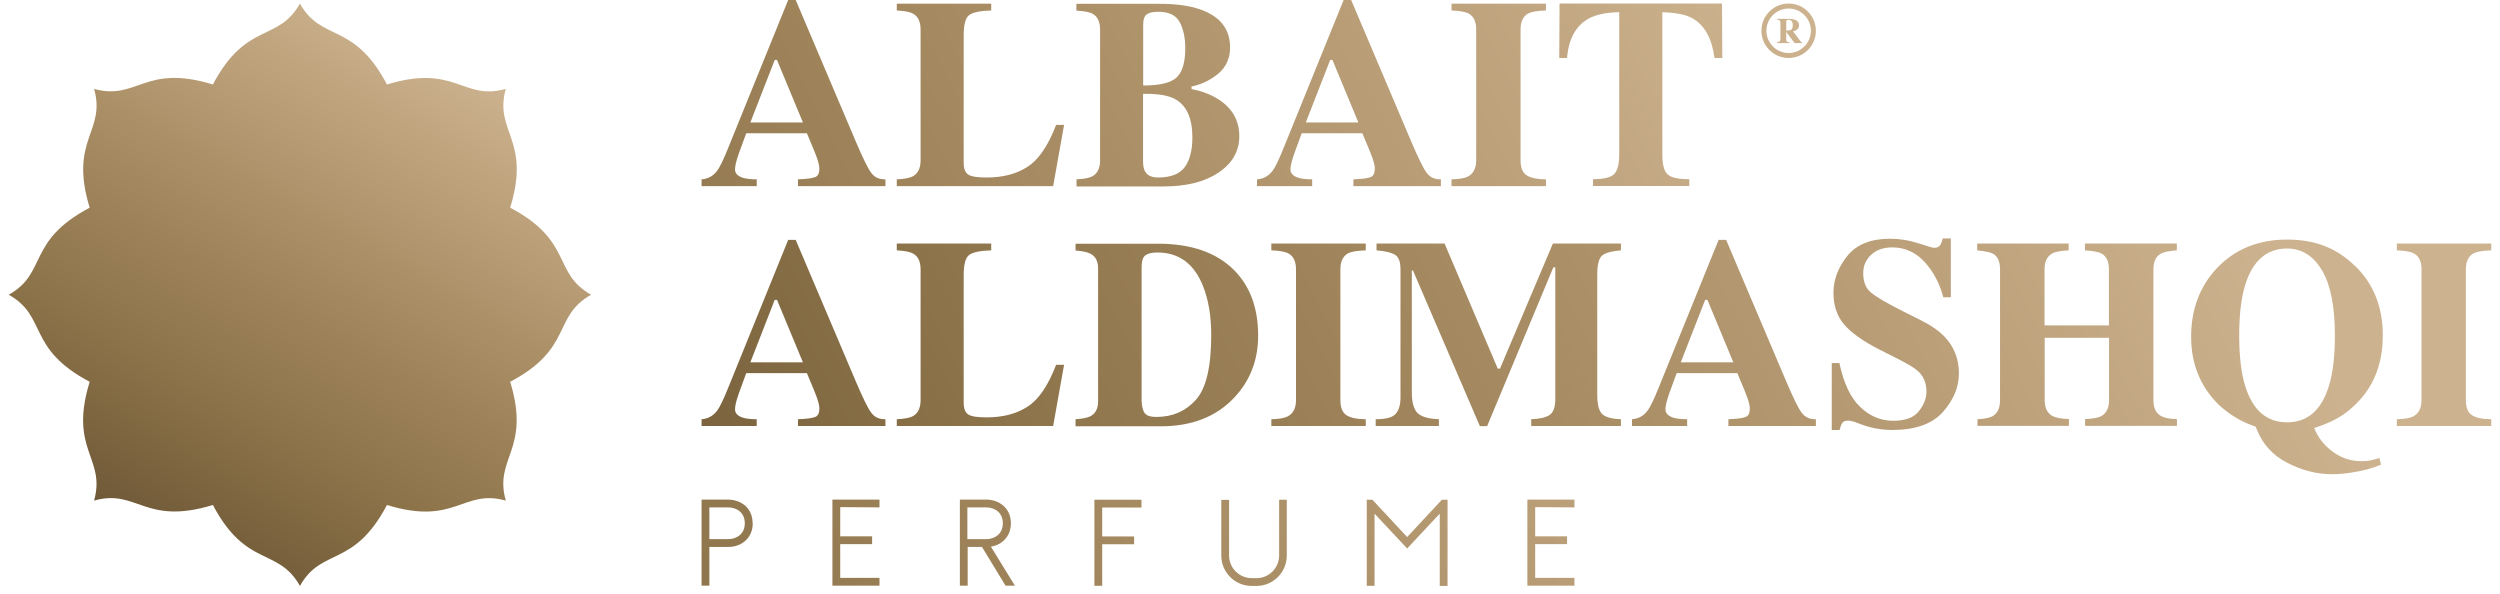 <svg xmlns="http://www.w3.org/2000/svg" width="143" height="34" viewBox="0 0 143 34" fill="none"><path d="M29.182 11.88C30.39 7.963 28.241 7.542 28.931 5.084C26.474 5.782 26.052 3.633 22.135 4.833C20.221 1.208 18.405 2.433 17.156 0.203C15.908 2.433 14.091 1.208 12.177 4.833C8.26 3.625 7.839 5.774 5.382 5.084C6.079 7.542 3.93 7.963 5.13 11.88C1.506 13.794 2.73 15.61 0.5 16.859C2.73 18.108 1.506 19.924 5.13 21.838C3.922 25.755 6.071 26.177 5.382 28.634C7.839 27.936 8.26 30.085 12.177 28.885C14.091 32.51 15.908 31.285 17.156 33.515C18.405 31.285 20.221 32.51 22.135 28.885C26.052 30.093 26.474 27.944 28.931 28.634C28.233 26.177 30.382 25.755 29.182 21.838C32.807 19.924 31.582 18.108 33.812 16.859C31.582 15.61 32.807 13.794 29.182 11.88Z" fill="url(#paint0_linear_81_1831)"></path><path d="M43.057 29.931C43.057 30.337 42.911 30.685 42.627 30.937C42.376 31.164 42.027 31.285 41.654 31.285H40.576V33.499H40.13V28.577H41.646C42.019 28.577 42.36 28.706 42.619 28.917C42.903 29.169 43.049 29.517 43.049 29.923L43.057 29.931ZM42.603 29.931C42.603 29.307 42.124 29.023 41.654 29.023H40.576V30.839H41.654C42.124 30.839 42.603 30.555 42.603 29.931Z" fill="url(#paint1_linear_81_1831)"></path><path d="M48.06 29.023V30.677H49.885V31.123H48.06V33.053H50.307V33.499H47.614V28.577H50.307V29.023L48.06 29.007V29.023Z" fill="url(#paint2_linear_81_1831)"></path><path d="M58.035 33.499H57.516L56.17 31.285H55.351V33.499H54.905V28.577H56.421C56.794 28.577 57.135 28.706 57.394 28.925C57.678 29.177 57.824 29.526 57.824 29.931C57.824 30.337 57.678 30.685 57.394 30.937C57.2 31.115 56.948 31.229 56.681 31.269L58.051 33.499H58.035ZM56.413 30.839C56.883 30.839 57.362 30.555 57.362 29.931C57.362 29.307 56.883 29.023 56.413 29.023H55.334V30.839H56.413Z" fill="url(#paint3_linear_81_1831)"></path><path d="M63.046 29.031V30.685H64.871V31.131H63.046V33.507H62.6V28.585H65.292V29.031H63.054H63.046Z" fill="url(#paint4_linear_81_1831)"></path><path d="M73.604 28.593V31.78C73.604 32.737 72.826 33.515 71.869 33.515H71.593C70.636 33.515 69.858 32.737 69.858 31.78V28.593H70.304V31.78C70.304 32.493 70.888 33.069 71.601 33.069H71.877C72.591 33.069 73.166 32.485 73.166 31.772V28.585H73.604V28.593Z" fill="url(#paint5_linear_81_1831)"></path><path d="M82.8 28.593V33.515H82.354V29.38L80.489 31.374L78.624 29.38V33.507H78.178V28.585H78.502L80.489 30.718L82.476 28.585H82.8V28.593Z" fill="url(#paint6_linear_81_1831)"></path><path d="M87.812 29.023V30.677H89.636V31.123H87.812V33.053H90.058V33.499H87.366V28.577H90.058V29.023L87.812 29.007V29.023Z" fill="url(#paint7_linear_81_1831)"></path><path d="M40.13 10.258C40.503 10.234 40.803 10.063 41.03 9.755C41.176 9.561 41.386 9.123 41.654 8.458L45.084 0H45.514L48.961 8.117C49.35 9.026 49.634 9.617 49.828 9.877C50.023 10.145 50.29 10.266 50.647 10.258V10.647H45.644V10.258C46.147 10.242 46.479 10.193 46.633 10.128C46.795 10.063 46.868 9.901 46.868 9.634C46.868 9.512 46.828 9.326 46.747 9.082C46.698 8.936 46.625 8.758 46.544 8.555L46.155 7.623H42.684C42.457 8.239 42.311 8.636 42.246 8.823C42.108 9.22 42.043 9.512 42.043 9.69C42.043 9.909 42.189 10.072 42.489 10.169C42.668 10.226 42.927 10.258 43.284 10.258V10.647H40.13V10.258ZM45.928 7.006L44.444 3.43H44.314L42.919 7.006H45.928Z" fill="url(#paint8_linear_81_1831)"></path><path d="M51.288 10.258C51.709 10.242 52.01 10.185 52.196 10.096C52.504 9.934 52.658 9.626 52.658 9.171V1.687C52.658 1.241 52.512 0.933 52.22 0.778C52.05 0.681 51.742 0.624 51.296 0.6V0.211H56.697V0.6C56.072 0.616 55.651 0.706 55.44 0.86C55.229 1.014 55.123 1.395 55.123 2.011V9.309C55.123 9.65 55.213 9.877 55.391 9.991C55.569 10.104 55.918 10.153 56.437 10.153C57.37 10.153 58.148 9.95 58.781 9.536C59.413 9.131 59.957 8.328 60.411 7.144H60.865L60.24 10.647H51.296V10.258H51.288Z" fill="url(#paint9_linear_81_1831)"></path><path d="M61.562 10.258C61.984 10.242 62.276 10.185 62.462 10.096C62.77 9.934 62.925 9.626 62.925 9.18V1.695C62.925 1.249 62.779 0.941 62.495 0.787C62.324 0.689 62.016 0.633 61.57 0.608V0.219H66.347C67.271 0.219 68.033 0.324 68.641 0.535C69.785 0.933 70.361 1.654 70.361 2.708C70.361 3.349 70.126 3.852 69.663 4.233C69.201 4.606 68.69 4.841 68.155 4.947V5.093C68.731 5.206 69.225 5.393 69.647 5.652C70.474 6.163 70.888 6.877 70.888 7.793C70.888 8.644 70.49 9.342 69.704 9.869C68.917 10.404 67.863 10.664 66.549 10.664H61.578V10.274L61.562 10.258ZM67.312 4.42C67.636 4.111 67.798 3.552 67.798 2.757C67.798 2.165 67.693 1.67 67.482 1.273C67.271 0.868 66.858 0.673 66.249 0.673C65.925 0.673 65.706 0.73 65.576 0.835C65.447 0.941 65.39 1.135 65.39 1.419V4.89C66.347 4.89 66.987 4.736 67.312 4.42ZM65.511 9.82C65.633 10.039 65.876 10.153 66.233 10.153C66.963 10.153 67.474 9.958 67.766 9.561C68.058 9.163 68.204 8.596 68.204 7.866C68.204 6.771 67.879 6.041 67.231 5.676C66.841 5.457 66.225 5.352 65.382 5.368V9.228C65.382 9.496 65.43 9.699 65.503 9.82H65.511Z" fill="url(#paint10_linear_81_1831)"></path><path d="M71.901 10.258C72.274 10.234 72.574 10.063 72.802 9.755C72.948 9.561 73.158 9.123 73.426 8.458L76.856 0H77.286L80.732 8.117C81.121 9.026 81.405 9.617 81.6 9.877C81.795 10.145 82.062 10.266 82.419 10.258V10.647H77.416V10.258C77.918 10.242 78.251 10.193 78.405 10.128C78.567 10.063 78.64 9.901 78.64 9.634C78.64 9.512 78.6 9.326 78.519 9.082C78.47 8.936 78.397 8.758 78.316 8.555L77.927 7.623H74.456C74.229 8.239 74.083 8.636 74.018 8.823C73.88 9.22 73.815 9.512 73.815 9.69C73.815 9.909 73.961 10.072 74.261 10.169C74.44 10.226 74.699 10.258 75.056 10.258V10.647H71.901V10.258ZM77.699 7.006L76.216 3.43H76.086L74.691 7.006H77.699Z" fill="url(#paint11_linear_81_1831)"></path><path d="M83.027 10.258C83.465 10.25 83.781 10.193 83.968 10.096C84.276 9.934 84.438 9.626 84.438 9.171V1.687C84.438 1.233 84.292 0.924 83.992 0.77C83.814 0.673 83.489 0.616 83.027 0.6V0.211H88.428V0.6C87.941 0.616 87.609 0.673 87.43 0.762C87.13 0.916 86.976 1.224 86.976 1.687V9.171C86.976 9.601 87.098 9.893 87.341 10.039C87.585 10.185 87.941 10.258 88.428 10.258V10.647H83.027V10.258Z" fill="url(#paint12_linear_81_1831)"></path><path d="M89.198 0.203H98.499L98.516 3.317H98.07C97.924 2.206 97.51 1.452 96.821 1.054C96.432 0.835 95.856 0.722 95.086 0.697V8.839C95.086 9.407 95.183 9.788 95.386 9.974C95.588 10.161 95.994 10.25 96.626 10.25V10.639H91.12V10.25C91.72 10.25 92.126 10.153 92.32 9.966C92.515 9.78 92.62 9.399 92.62 8.839V0.697C91.866 0.714 91.29 0.835 90.885 1.054C90.147 1.46 89.725 2.214 89.636 3.317H89.19L89.206 0.203H89.198Z" fill="url(#paint13_linear_81_1831)"></path><path d="M40.13 23.979C40.503 23.954 40.803 23.784 41.03 23.476C41.176 23.282 41.386 22.844 41.654 22.179L45.084 13.721H45.514L48.961 21.838C49.35 22.746 49.634 23.338 49.828 23.598C50.023 23.865 50.29 23.987 50.647 23.979V24.368H45.644V23.979C46.147 23.963 46.479 23.914 46.633 23.849C46.795 23.784 46.868 23.622 46.868 23.355C46.868 23.233 46.828 23.046 46.747 22.803C46.698 22.657 46.625 22.479 46.544 22.276L46.155 21.343H42.684C42.457 21.96 42.311 22.357 42.246 22.544C42.108 22.941 42.043 23.233 42.043 23.411C42.043 23.63 42.189 23.792 42.489 23.89C42.668 23.946 42.927 23.979 43.284 23.979V24.368H40.13V23.979ZM45.928 20.727L44.444 17.151H44.314L42.919 20.727H45.928Z" fill="url(#paint14_linear_81_1831)"></path><path d="M51.288 23.979C51.709 23.963 52.01 23.906 52.196 23.817C52.504 23.654 52.658 23.346 52.658 22.892V15.408C52.658 14.961 52.512 14.653 52.22 14.499C52.05 14.402 51.742 14.345 51.296 14.321V13.932H56.697V14.321C56.072 14.337 55.651 14.426 55.44 14.58C55.229 14.734 55.123 15.116 55.123 15.732V23.03C55.123 23.371 55.213 23.598 55.391 23.711C55.569 23.825 55.918 23.873 56.437 23.873C57.37 23.873 58.148 23.671 58.781 23.257C59.413 22.852 59.957 22.049 60.411 20.865H60.865L60.24 24.368H51.296V23.979H51.288Z" fill="url(#paint15_linear_81_1831)"></path><path d="M61.522 23.979C61.911 23.954 62.187 23.898 62.357 23.817C62.657 23.663 62.811 23.379 62.811 22.965V15.343C62.811 14.945 62.665 14.669 62.381 14.515C62.219 14.426 61.927 14.361 61.522 14.329V13.94H66.241C68.147 13.94 69.598 14.451 70.604 15.464C71.512 16.389 71.966 17.629 71.966 19.195C71.966 20.589 71.512 21.773 70.596 22.746C69.566 23.841 68.163 24.384 66.403 24.384H61.522V23.995V23.979ZM65.487 23.638C65.592 23.776 65.811 23.849 66.144 23.849C67.06 23.849 67.814 23.525 68.398 22.876C68.99 22.227 69.282 20.987 69.282 19.154C69.282 18.059 69.12 17.127 68.804 16.34C68.293 15.075 67.425 14.443 66.209 14.443C65.803 14.443 65.544 14.532 65.422 14.702C65.341 14.816 65.3 15.026 65.3 15.343V22.949C65.317 23.265 65.374 23.492 65.479 23.638H65.487Z" fill="url(#paint16_linear_81_1831)"></path><path d="M72.72 23.979C73.158 23.971 73.475 23.914 73.661 23.817C73.969 23.654 74.131 23.346 74.131 22.892V15.408C74.131 14.953 73.986 14.645 73.685 14.491C73.507 14.394 73.183 14.337 72.72 14.321V13.932H78.121V14.321C77.635 14.337 77.302 14.394 77.124 14.483C76.824 14.637 76.67 14.945 76.67 15.408V22.892C76.67 23.322 76.791 23.614 77.034 23.76C77.278 23.906 77.635 23.979 78.121 23.979V24.368H72.72V23.979Z" fill="url(#paint17_linear_81_1831)"></path><path d="M78.697 23.979C79.289 23.979 79.67 23.873 79.84 23.663C80.019 23.46 80.108 23.152 80.108 22.746V15.408C80.108 14.986 80.011 14.71 79.808 14.58C79.605 14.451 79.248 14.361 78.737 14.321V13.932H82.63L85.671 21.084H85.8L88.825 13.932H92.718V14.321C92.199 14.361 91.834 14.459 91.647 14.613C91.453 14.767 91.363 15.14 91.363 15.732V22.568C91.363 23.136 91.461 23.509 91.647 23.687C91.842 23.865 92.199 23.963 92.718 23.979V24.368H87.585V23.979C88.039 23.963 88.387 23.89 88.614 23.752C88.841 23.614 88.963 23.314 88.963 22.844V15.294H88.85L85.063 24.376H84.649L80.822 15.472H80.757V22.454C80.757 22.973 80.854 23.346 81.04 23.581C81.235 23.817 81.657 23.954 82.305 23.979V24.368H78.689V23.979H78.697Z" fill="url(#paint18_linear_81_1831)"></path><path d="M93.35 23.979C93.723 23.954 94.023 23.784 94.25 23.476C94.396 23.282 94.607 22.844 94.875 22.179L98.305 13.721H98.735L102.181 21.838C102.57 22.746 102.854 23.338 103.049 23.598C103.243 23.865 103.511 23.987 103.868 23.979V24.368H98.865V23.979C99.367 23.963 99.7 23.914 99.854 23.849C100.016 23.784 100.089 23.622 100.089 23.355C100.089 23.233 100.048 23.046 99.967 22.803C99.919 22.657 99.846 22.479 99.765 22.276L99.375 21.343H95.905C95.678 21.96 95.532 22.357 95.467 22.544C95.329 22.941 95.264 23.233 95.264 23.411C95.264 23.63 95.41 23.792 95.71 23.89C95.888 23.946 96.148 23.979 96.505 23.979V24.368H93.35V23.979ZM99.148 20.727L97.664 17.151H97.535L96.14 20.727H99.148Z" fill="url(#paint19_linear_81_1831)"></path><path d="M104.768 20.768H105.214C105.457 21.919 105.855 22.762 106.406 23.282C106.957 23.809 107.582 24.068 108.287 24.068C108.993 24.068 109.463 23.89 109.755 23.525C110.047 23.16 110.193 22.787 110.193 22.39C110.193 21.927 110.039 21.546 109.739 21.254C109.536 21.06 109.131 20.816 108.523 20.508L107.541 20.014C106.568 19.519 105.879 19.032 105.473 18.546C105.068 18.059 104.873 17.467 104.873 16.754C104.873 15.999 105.141 15.294 105.668 14.637C106.195 13.98 107.014 13.656 108.109 13.656C108.668 13.656 109.212 13.745 109.731 13.915C110.25 14.086 110.55 14.175 110.623 14.175C110.793 14.175 110.907 14.126 110.971 14.029C111.036 13.932 111.085 13.802 111.126 13.64H111.588V17.005H111.158C110.955 16.227 110.598 15.553 110.096 14.994C109.585 14.434 108.969 14.15 108.239 14.15C107.728 14.15 107.322 14.296 107.022 14.58C106.722 14.864 106.576 15.213 106.576 15.618C106.576 16.105 106.714 16.47 106.998 16.713C107.274 16.956 107.882 17.321 108.839 17.8L109.982 18.375C110.493 18.635 110.898 18.919 111.199 19.227C111.766 19.811 112.05 20.516 112.05 21.352C112.05 22.13 111.75 22.868 111.142 23.557C110.534 24.247 109.56 24.595 108.231 24.595C107.922 24.595 107.614 24.563 107.298 24.506C106.982 24.449 106.674 24.36 106.365 24.238L106.065 24.125C105.992 24.109 105.928 24.092 105.863 24.076C105.798 24.06 105.741 24.06 105.701 24.06C105.538 24.06 105.433 24.109 105.376 24.198C105.319 24.287 105.263 24.425 105.222 24.595H104.776V20.768H104.768Z" fill="url(#paint20_linear_81_1831)"></path><path d="M113.096 23.979C113.51 23.963 113.802 23.898 113.972 23.809C114.256 23.646 114.402 23.346 114.402 22.892V15.408C114.402 14.97 114.272 14.678 114.021 14.524C113.866 14.434 113.558 14.37 113.096 14.321V13.932H118.327V14.321C117.872 14.345 117.556 14.402 117.386 14.499C117.094 14.661 116.948 14.961 116.948 15.408V18.611H120.63V15.408C120.63 14.961 120.492 14.661 120.216 14.507C120.046 14.41 119.729 14.353 119.259 14.321V13.932H124.514V14.321C124.06 14.353 123.752 14.418 123.589 14.515C123.314 14.669 123.176 14.97 123.176 15.408V22.892C123.176 23.346 123.33 23.654 123.638 23.809C123.816 23.906 124.108 23.963 124.522 23.971V24.36H119.267V23.971C119.713 23.954 120.021 23.898 120.208 23.792C120.492 23.63 120.638 23.33 120.638 22.884V19.324H116.956V22.884C116.956 23.338 117.11 23.654 117.426 23.809C117.605 23.898 117.913 23.954 118.343 23.971V24.36H113.112V23.971L113.096 23.979Z" fill="url(#paint21_linear_81_1831)"></path><path d="M134.707 15.205C135.769 16.235 136.296 17.564 136.296 19.186C136.296 20.979 135.664 22.39 134.399 23.436C133.921 23.857 133.239 24.206 132.372 24.482C132.591 25.033 132.947 25.487 133.442 25.844C133.929 26.201 134.472 26.379 135.056 26.379C135.259 26.379 135.429 26.363 135.567 26.339C135.705 26.314 135.883 26.266 136.102 26.201L136.191 26.582C135.672 26.793 135.104 26.947 134.48 27.036C134.083 27.093 133.718 27.125 133.393 27.125C132.526 27.125 131.674 26.906 130.839 26.477C130.004 26.047 129.428 25.414 129.104 24.595C129.063 24.49 129.031 24.425 129.014 24.409C128.998 24.392 128.925 24.36 128.795 24.32C128.139 24.084 127.522 23.703 126.938 23.176C125.868 22.138 125.333 20.832 125.333 19.259C125.333 17.686 125.836 16.356 126.833 15.31C127.863 14.24 129.193 13.704 130.823 13.704C132.453 13.704 133.677 14.207 134.707 15.213V15.205ZM133.207 22.098C133.442 21.352 133.556 20.378 133.556 19.186C133.556 17.54 133.312 16.299 132.818 15.464C132.323 14.629 131.658 14.215 130.823 14.215C129.655 14.215 128.852 14.913 128.422 16.308C128.195 17.046 128.082 18.011 128.082 19.186C128.082 20.362 128.195 21.36 128.431 22.098C128.86 23.468 129.655 24.157 130.823 24.157C131.991 24.157 132.777 23.468 133.207 22.098Z" fill="url(#paint22_linear_81_1831)"></path><path d="M137.099 23.979C137.537 23.971 137.853 23.914 138.04 23.817C138.348 23.654 138.51 23.346 138.51 22.892V15.408C138.51 14.953 138.364 14.645 138.064 14.491C137.886 14.394 137.561 14.337 137.099 14.321V13.932H142.5V14.321C142.013 14.337 141.681 14.394 141.503 14.483C141.203 14.637 141.048 14.945 141.048 15.408V22.892C141.048 23.322 141.17 23.614 141.413 23.76C141.657 23.906 142.013 23.979 142.5 23.979V24.368H137.099V23.979Z" fill="url(#paint23_linear_81_1831)"></path><path d="M101.654 2.408C101.727 2.408 101.768 2.392 101.8 2.368C101.824 2.344 101.841 2.295 101.841 2.222V1.314C101.841 1.233 101.824 1.184 101.792 1.16C101.776 1.143 101.727 1.135 101.654 1.127V1.079H102.319C102.457 1.079 102.57 1.095 102.651 1.119C102.814 1.176 102.903 1.281 102.903 1.435C102.903 1.549 102.862 1.638 102.773 1.703C102.708 1.752 102.635 1.784 102.562 1.792L103 2.376C103 2.376 103.024 2.4 103.033 2.408C103.049 2.408 103.065 2.417 103.081 2.417V2.465H102.651L102.173 1.825V2.23C102.173 2.303 102.181 2.352 102.205 2.376C102.23 2.4 102.278 2.417 102.351 2.417V2.465H101.654V2.417V2.408ZM102.457 1.695C102.514 1.662 102.546 1.573 102.546 1.443C102.546 1.362 102.538 1.297 102.514 1.257C102.473 1.176 102.408 1.135 102.303 1.135C102.246 1.135 102.214 1.135 102.197 1.16C102.181 1.176 102.173 1.2 102.173 1.224V1.752C102.311 1.752 102.408 1.727 102.465 1.695H102.457Z" fill="url(#paint24_linear_81_1831)"></path><path d="M102.311 3.317C101.451 3.317 100.754 2.619 100.754 1.76C100.754 0.9 101.451 0.203 102.311 0.203C103.17 0.203 103.868 0.9 103.868 1.76C103.868 2.619 103.17 3.317 102.311 3.317ZM102.311 0.487C101.605 0.487 101.038 1.062 101.038 1.76C101.038 2.457 101.613 3.033 102.311 3.033C103.008 3.033 103.584 2.457 103.584 1.76C103.584 1.062 103.008 0.487 102.311 0.487Z" fill="url(#paint25_linear_81_1831)"></path><defs><linearGradient id="paint0_linear_81_1831" x1="9.112" y1="30.791" x2="25.201" y2="2.927" gradientUnits="userSpaceOnUse"><stop stop-color="#705938"></stop><stop offset="0.27" stop-color="#8C7349"></stop><stop offset="0.57" stop-color="#A78B62"></stop><stop offset="1" stop-color="#CCB28E"></stop></linearGradient><linearGradient id="paint1_linear_81_1831" x1="13.434" y1="44.6" x2="98.483" y2="1.784" gradientUnits="userSpaceOnUse"><stop stop-color="#705938"></stop><stop offset="0.27" stop-color="#8C7349"></stop><stop offset="0.57" stop-color="#A78B62"></stop><stop offset="1" stop-color="#CCB28E"></stop></linearGradient><linearGradient id="paint2_linear_81_1831" x1="15.178" y1="48.055" x2="100.219" y2="5.239" gradientUnits="userSpaceOnUse"><stop stop-color="#705938"></stop><stop offset="0.27" stop-color="#8C7349"></stop><stop offset="0.57" stop-color="#A78B62"></stop><stop offset="1" stop-color="#CCB28E"></stop></linearGradient><linearGradient id="paint3_linear_81_1831" x1="16.686" y1="51.064" x2="101.735" y2="8.247" gradientUnits="userSpaceOnUse"><stop stop-color="#705938"></stop><stop offset="0.27" stop-color="#8C7349"></stop><stop offset="0.57" stop-color="#A78B62"></stop><stop offset="1" stop-color="#CCB28E"></stop></linearGradient><linearGradient id="paint4_linear_81_1831" x1="17.975" y1="53.626" x2="103.024" y2="10.809" gradientUnits="userSpaceOnUse"><stop stop-color="#705938"></stop><stop offset="0.27" stop-color="#8C7349"></stop><stop offset="0.57" stop-color="#A78B62"></stop><stop offset="1" stop-color="#CCB28E"></stop></linearGradient><linearGradient id="paint5_linear_81_1831" x1="19.646" y1="56.943" x2="104.695" y2="14.118" gradientUnits="userSpaceOnUse"><stop stop-color="#705938"></stop><stop offset="0.27" stop-color="#8C7349"></stop><stop offset="0.57" stop-color="#A78B62"></stop><stop offset="1" stop-color="#CCB28E"></stop></linearGradient><linearGradient id="paint6_linear_81_1831" x1="21.552" y1="60.722" x2="106.601" y2="17.905" gradientUnits="userSpaceOnUse"><stop stop-color="#705938"></stop><stop offset="0.27" stop-color="#8C7349"></stop><stop offset="0.57" stop-color="#A78B62"></stop><stop offset="1" stop-color="#CCB28E"></stop></linearGradient><linearGradient id="paint7_linear_81_1831" x1="23.214" y1="64.022" x2="108.263" y2="21.206" gradientUnits="userSpaceOnUse"><stop stop-color="#705938"></stop><stop offset="0.27" stop-color="#8C7349"></stop><stop offset="0.57" stop-color="#A78B62"></stop><stop offset="1" stop-color="#CCB28E"></stop></linearGradient><linearGradient id="paint8_linear_81_1831" x1="7.141" y1="25.828" x2="92.183" y2="-16.989" gradientUnits="userSpaceOnUse"><stop stop-color="#705938"></stop><stop offset="0.27" stop-color="#8C7349"></stop><stop offset="0.57" stop-color="#A78B62"></stop><stop offset="1" stop-color="#CCB28E"></stop></linearGradient><linearGradient id="paint9_linear_81_1831" x1="8.78" y1="29.08" x2="93.821" y2="-13.737" gradientUnits="userSpaceOnUse"><stop stop-color="#705938"></stop><stop offset="0.27" stop-color="#8C7349"></stop><stop offset="0.57" stop-color="#A78B62"></stop><stop offset="1" stop-color="#CCB28E"></stop></linearGradient><linearGradient id="paint10_linear_81_1831" x1="10.62" y1="32.737" x2="95.669" y2="-10.08" gradientUnits="userSpaceOnUse"><stop stop-color="#705938"></stop><stop offset="0.27" stop-color="#8C7349"></stop><stop offset="0.57" stop-color="#A78B62"></stop><stop offset="1" stop-color="#CCB28E"></stop></linearGradient><linearGradient id="paint11_linear_81_1831" x1="13.564" y1="38.584" x2="98.613" y2="-4.233" gradientUnits="userSpaceOnUse"><stop stop-color="#705938"></stop><stop offset="0.27" stop-color="#8C7349"></stop><stop offset="0.57" stop-color="#A78B62"></stop><stop offset="1" stop-color="#CCB28E"></stop></linearGradient><linearGradient id="paint12_linear_81_1831" x1="14.837" y1="41.114" x2="99.886" y2="-1.703" gradientUnits="userSpaceOnUse"><stop stop-color="#705938"></stop><stop offset="0.27" stop-color="#8C7349"></stop><stop offset="0.57" stop-color="#A78B62"></stop><stop offset="1" stop-color="#CCB28E"></stop></linearGradient><linearGradient id="paint13_linear_81_1831" x1="16.289" y1="44.001" x2="101.338" y2="1.184" gradientUnits="userSpaceOnUse"><stop stop-color="#705938"></stop><stop offset="0.27" stop-color="#8C7349"></stop><stop offset="0.57" stop-color="#A78B62"></stop><stop offset="1" stop-color="#CCB28E"></stop></linearGradient><linearGradient id="paint14_linear_81_1831" x1="30.115" y1="27.985" x2="115.156" y2="-14.832" gradientUnits="userSpaceOnUse"><stop stop-color="#705938"></stop><stop offset="0.27" stop-color="#8C7349"></stop><stop offset="0.57" stop-color="#A78B62"></stop><stop offset="1" stop-color="#CCB28E"></stop></linearGradient><linearGradient id="paint15_linear_81_1831" x1="31.753" y1="31.237" x2="116.794" y2="-11.58" gradientUnits="userSpaceOnUse"><stop stop-color="#705938"></stop><stop offset="0.27" stop-color="#8C7349"></stop><stop offset="0.57" stop-color="#A78B62"></stop><stop offset="1" stop-color="#CCB28E"></stop></linearGradient><linearGradient id="paint16_linear_81_1831" x1="33.569" y1="34.861" x2="118.618" y2="-7.963" gradientUnits="userSpaceOnUse"><stop stop-color="#705938"></stop><stop offset="0.27" stop-color="#8C7349"></stop><stop offset="0.57" stop-color="#A78B62"></stop><stop offset="1" stop-color="#CCB28E"></stop></linearGradient><linearGradient id="paint17_linear_81_1831" x1="35.726" y1="39.135" x2="120.767" y2="-3.682" gradientUnits="userSpaceOnUse"><stop stop-color="#705938"></stop><stop offset="0.27" stop-color="#8C7349"></stop><stop offset="0.57" stop-color="#A78B62"></stop><stop offset="1" stop-color="#CCB28E"></stop></linearGradient><linearGradient id="paint18_linear_81_1831" x1="37.81" y1="43.271" x2="122.851" y2="0.454" gradientUnits="userSpaceOnUse"><stop stop-color="#705938"></stop><stop offset="0.27" stop-color="#8C7349"></stop><stop offset="0.57" stop-color="#A78B62"></stop><stop offset="1" stop-color="#CCB28E"></stop></linearGradient><linearGradient id="paint19_linear_81_1831" x1="40.876" y1="49.361" x2="125.917" y2="6.544" gradientUnits="userSpaceOnUse"><stop stop-color="#705938"></stop><stop offset="0.27" stop-color="#8C7349"></stop><stop offset="0.57" stop-color="#A78B62"></stop><stop offset="1" stop-color="#CCB28E"></stop></linearGradient><linearGradient id="paint20_linear_81_1831" x1="42.368" y1="52.329" x2="127.417" y2="9.512" gradientUnits="userSpaceOnUse"><stop stop-color="#705938"></stop><stop offset="0.27" stop-color="#8C7349"></stop><stop offset="0.57" stop-color="#A78B62"></stop><stop offset="1" stop-color="#CCB28E"></stop></linearGradient><linearGradient id="paint21_linear_81_1831" x1="44.501" y1="56.562" x2="129.542" y2="13.745" gradientUnits="userSpaceOnUse"><stop stop-color="#705938"></stop><stop offset="0.27" stop-color="#8C7349"></stop><stop offset="0.57" stop-color="#A78B62"></stop><stop offset="1" stop-color="#CCB28E"></stop></linearGradient><linearGradient id="paint22_linear_81_1831" x1="47.72" y1="62.96" x2="132.769" y2="20.143" gradientUnits="userSpaceOnUse"><stop stop-color="#705938"></stop><stop offset="0.27" stop-color="#8C7349"></stop><stop offset="0.57" stop-color="#A78B62"></stop><stop offset="1" stop-color="#CCB28E"></stop></linearGradient><linearGradient id="paint23_linear_81_1831" x1="48.75" y1="64.995" x2="133.791" y2="22.179" gradientUnits="userSpaceOnUse"><stop stop-color="#705938"></stop><stop offset="0.27" stop-color="#8C7349"></stop><stop offset="0.57" stop-color="#A78B62"></stop><stop offset="1" stop-color="#CCB28E"></stop></linearGradient><linearGradient id="paint24_linear_81_1831" x1="18.057" y1="44.211" x2="103.098" y2="1.395" gradientUnits="userSpaceOnUse"><stop stop-color="#705938"></stop><stop offset="0.27" stop-color="#8C7349"></stop><stop offset="0.57" stop-color="#A78B62"></stop><stop offset="1" stop-color="#CCB28E"></stop></linearGradient><linearGradient id="paint25_linear_81_1831" x1="18.04" y1="44.187" x2="103.089" y2="1.371" gradientUnits="userSpaceOnUse"><stop stop-color="#705938"></stop><stop offset="0.27" stop-color="#8C7349"></stop><stop offset="0.57" stop-color="#A78B62"></stop><stop offset="1" stop-color="#CCB28E"></stop></linearGradient></defs></svg>